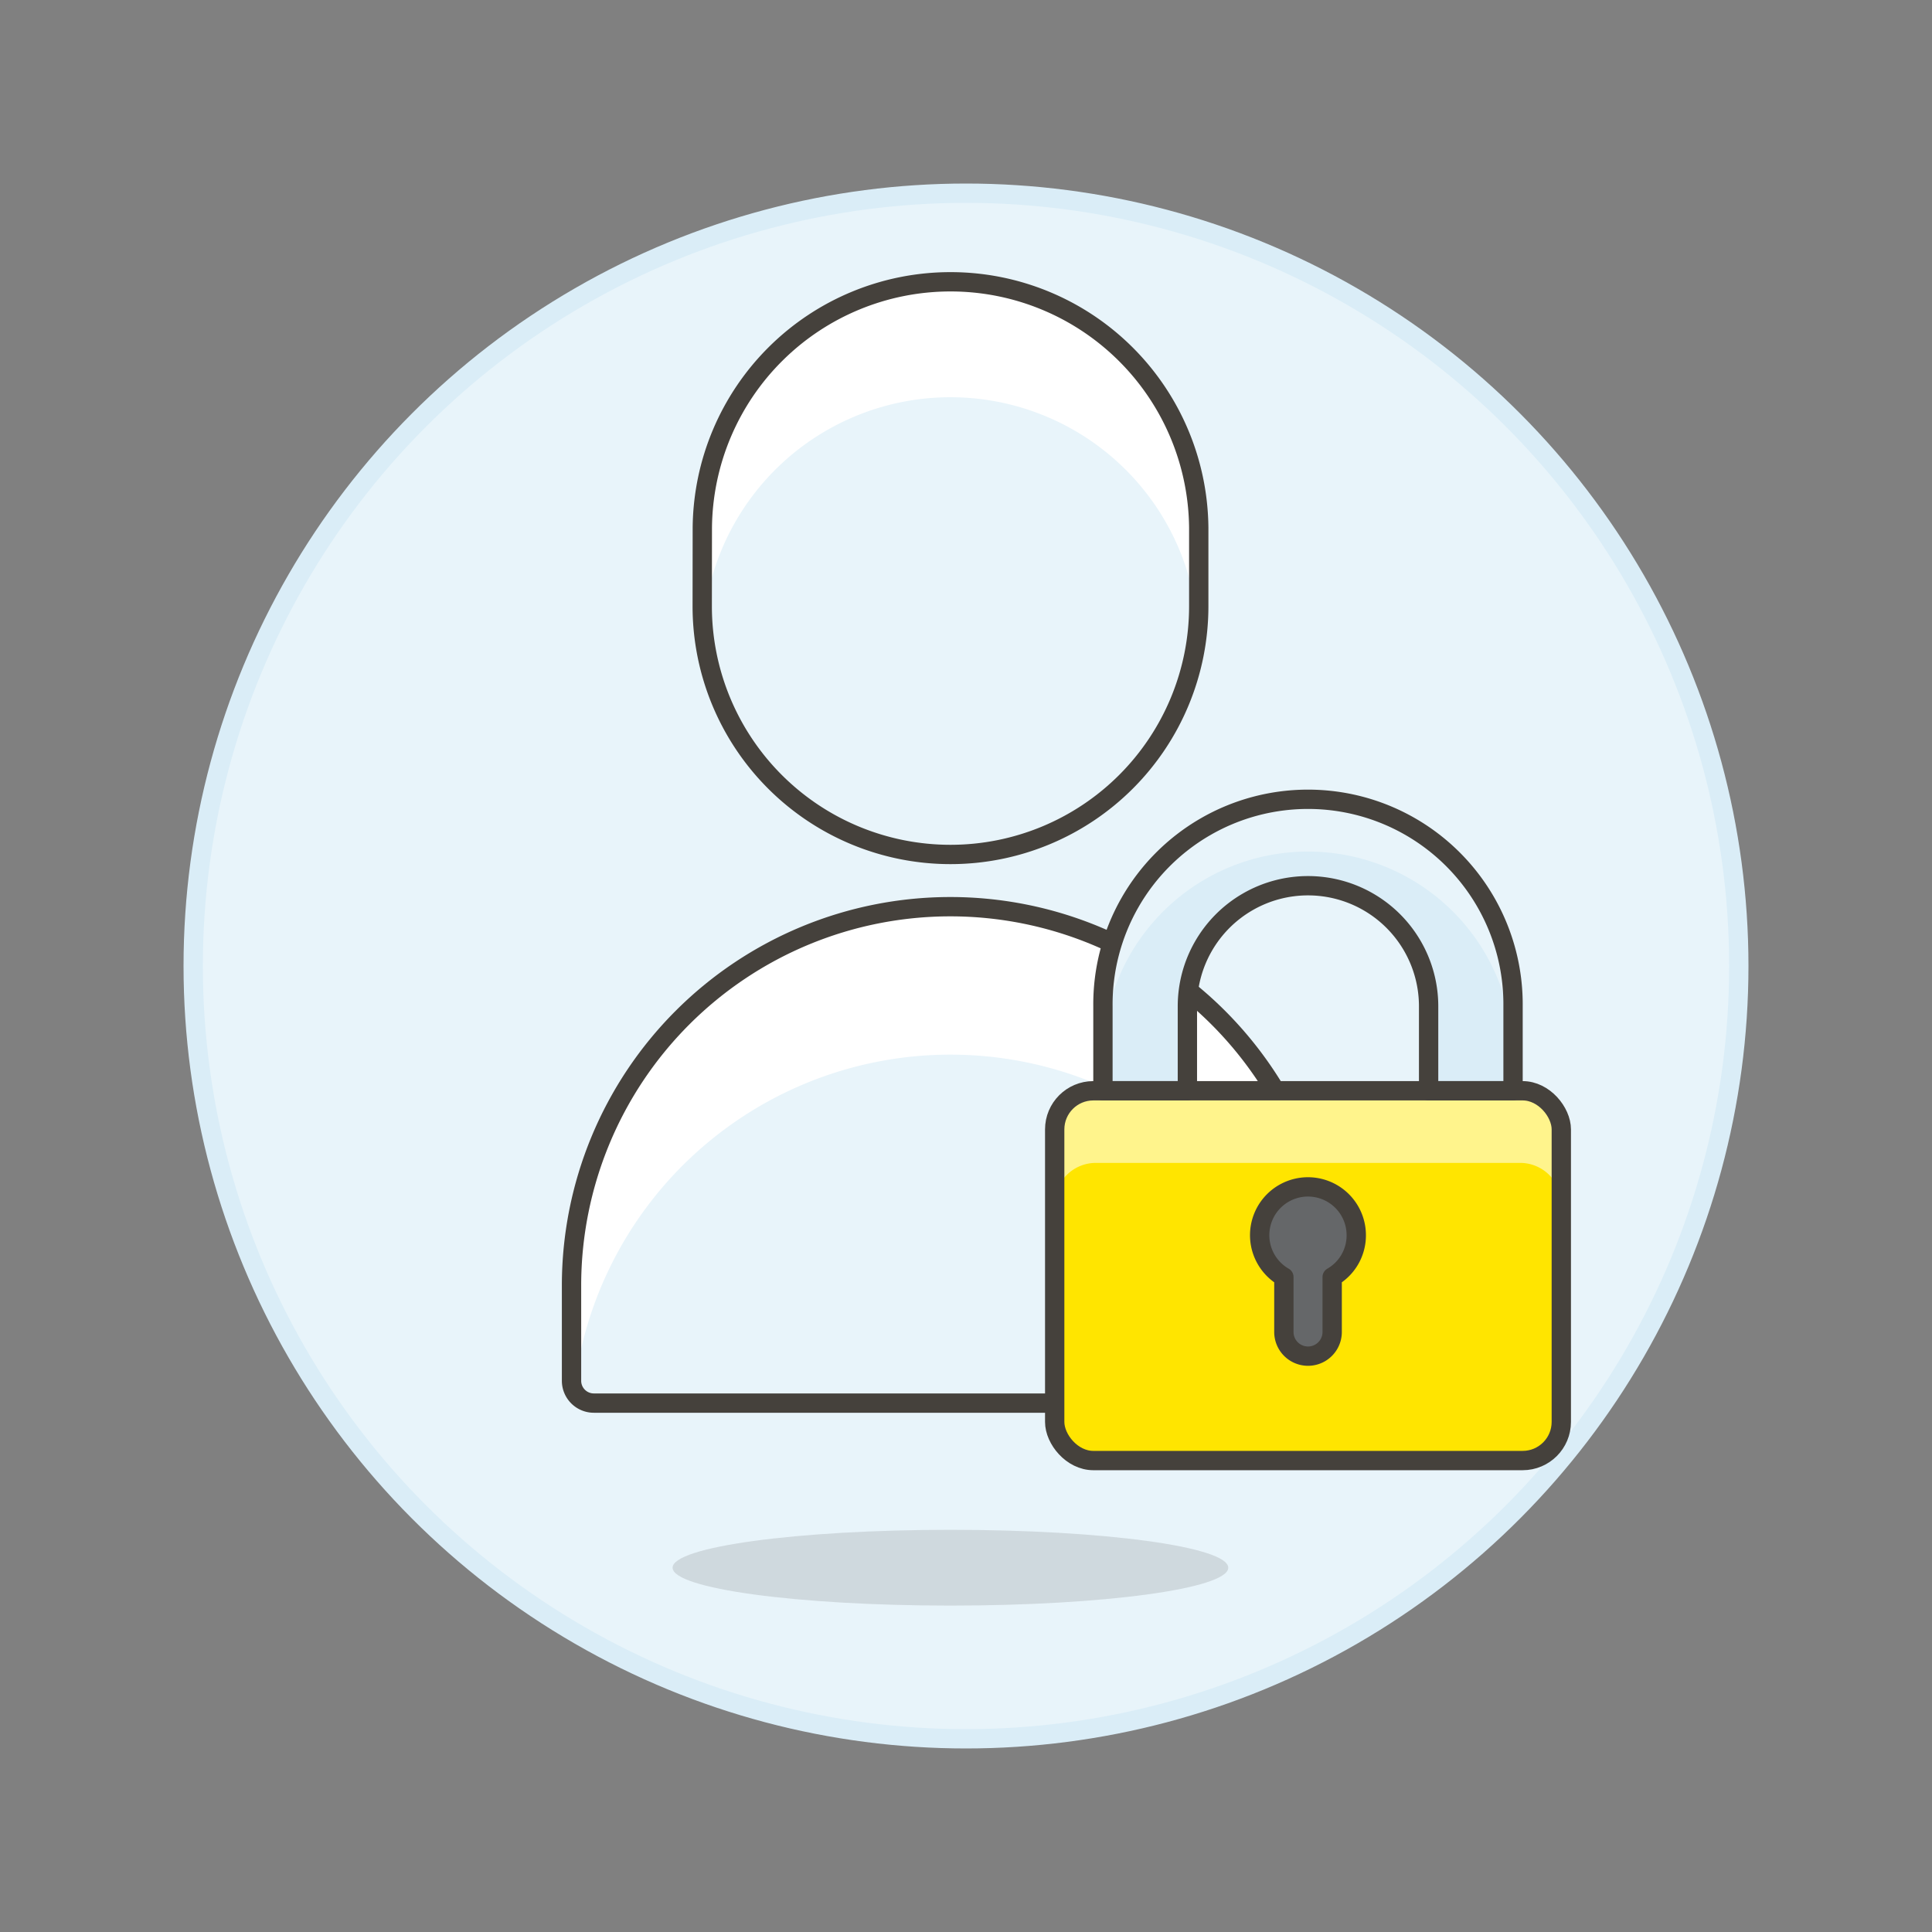 <svg xmlns="http://www.w3.org/2000/svg" viewBox="0 0 100 100"><rect x="0" y="0" width="100" height="100" fill="#808080" stroke="none"/><g class="nc-icon-wrapper"><defs/><circle class="a" cx="50" cy="50" r="40" fill="#e8f4fa" stroke="#daedf7" stroke-miterlimit="10"/><path class="b" d="M63.574 81.144c0-1.082-6.437-1.961-14.379-1.961s-14.381.879-14.381 1.961 6.438 1.961 14.381 1.961 14.379-.878 14.379-1.961z" fill="#45413c" opacity="0.15"/><path class="c" d="M36.347 31.377a12.848 12.848 0 1 0 25.7 0V27.32a12.848 12.848 0 0 0-25.695 0z" style="" fill="#e8f4fa"/><path class="d" d="M62 32.487a12.836 12.836 0 0 0-25.606-.02c-.03-.359-.045-.723-.045-1.09V27.32a12.848 12.848 0 0 1 25.7 0v4.057q0 .561-.048 1.11" style="" fill="#fff"/><path class="c" d="M68.8 66.539a19.609 19.609 0 1 0-39.218 0v4.93a1.155 1.155 0 0 0 1.155 1.155h36.911a1.155 1.155 0 0 0 1.152-1.155z" style="" fill="#e8f4fa"/><path class="d" d="M49.194 46.929a19.61 19.61 0 0 0-19.609 19.61v4.93a1.157 1.157 0 0 0 .123.519 19.611 19.611 0 0 1 38.972 0 1.144 1.144 0 0 0 .123-.519v-4.93a19.61 19.61 0 0 0-19.609-19.61z" style="" fill="#fff"/><path class="e" d="M36.347 31.377a12.848 12.848 0 1 0 25.7 0V27.32a12.848 12.848 0 0 0-25.695 0z" fill="none" stroke="#45413c" stroke-linecap="round" stroke-linejoin="round"/><path class="e" d="M68.8 66.539a19.609 19.609 0 1 0-39.218 0v4.93a1.155 1.155 0 0 0 1.155 1.155h36.911a1.155 1.155 0 0 0 1.152-1.155z" fill="none" stroke="#45413c" stroke-linecap="round" stroke-linejoin="round"/><g><path class="f" d="M61.459 56.458v-4.37a6.243 6.243 0 1 1 12.486 0v4.37h4.37v-4.37a10.614 10.614 0 1 0-21.227 0v4.37z" style="" fill="#daedf7"/><path class="c" d="M67.7 41.474a10.622 10.622 0 0 0-10.612 10.614v2.5a10.614 10.614 0 0 1 21.227 0v-2.5A10.621 10.621 0 0 0 67.7 41.474z" style="" fill="#e8f4fa"/><rect class="g" x="54.591" y="56.458" width="26.222" height="19.14" rx="2" ry="2" style="" fill="#ffe500"/><path class="h" d="M78.68 56.458H56.724a2.133 2.133 0 0 0-2.133 2.133v3.732a2.133 2.133 0 0 1 2.133-2.132H78.68a2.133 2.133 0 0 1 2.133 2.132v-3.732a2.133 2.133 0 0 0-2.133-2.133z" style="" fill="#fff48c"/><path class="i" d="M70.2 63.95a2.5 2.5 0 1 0-3.747 2.15v2.844a1.249 1.249 0 1 0 2.5 0V66.1a2.485 2.485 0 0 0 1.247-2.15z" stroke="#45413c" stroke-linecap="round" stroke-linejoin="round" fill="#656769"/><rect class="e" x="54.591" y="56.458" width="26.222" height="19.14" rx="2" ry="2" fill="none" stroke="#45413c" stroke-linecap="round" stroke-linejoin="round"/><path class="e" d="M61.459 56.458v-4.37a6.243 6.243 0 1 1 12.486 0v4.37h4.37v-4.37a10.614 10.614 0 1 0-21.227 0v4.37z" fill="none" stroke="#45413c" stroke-linecap="round" stroke-linejoin="round"/></g></g></svg>